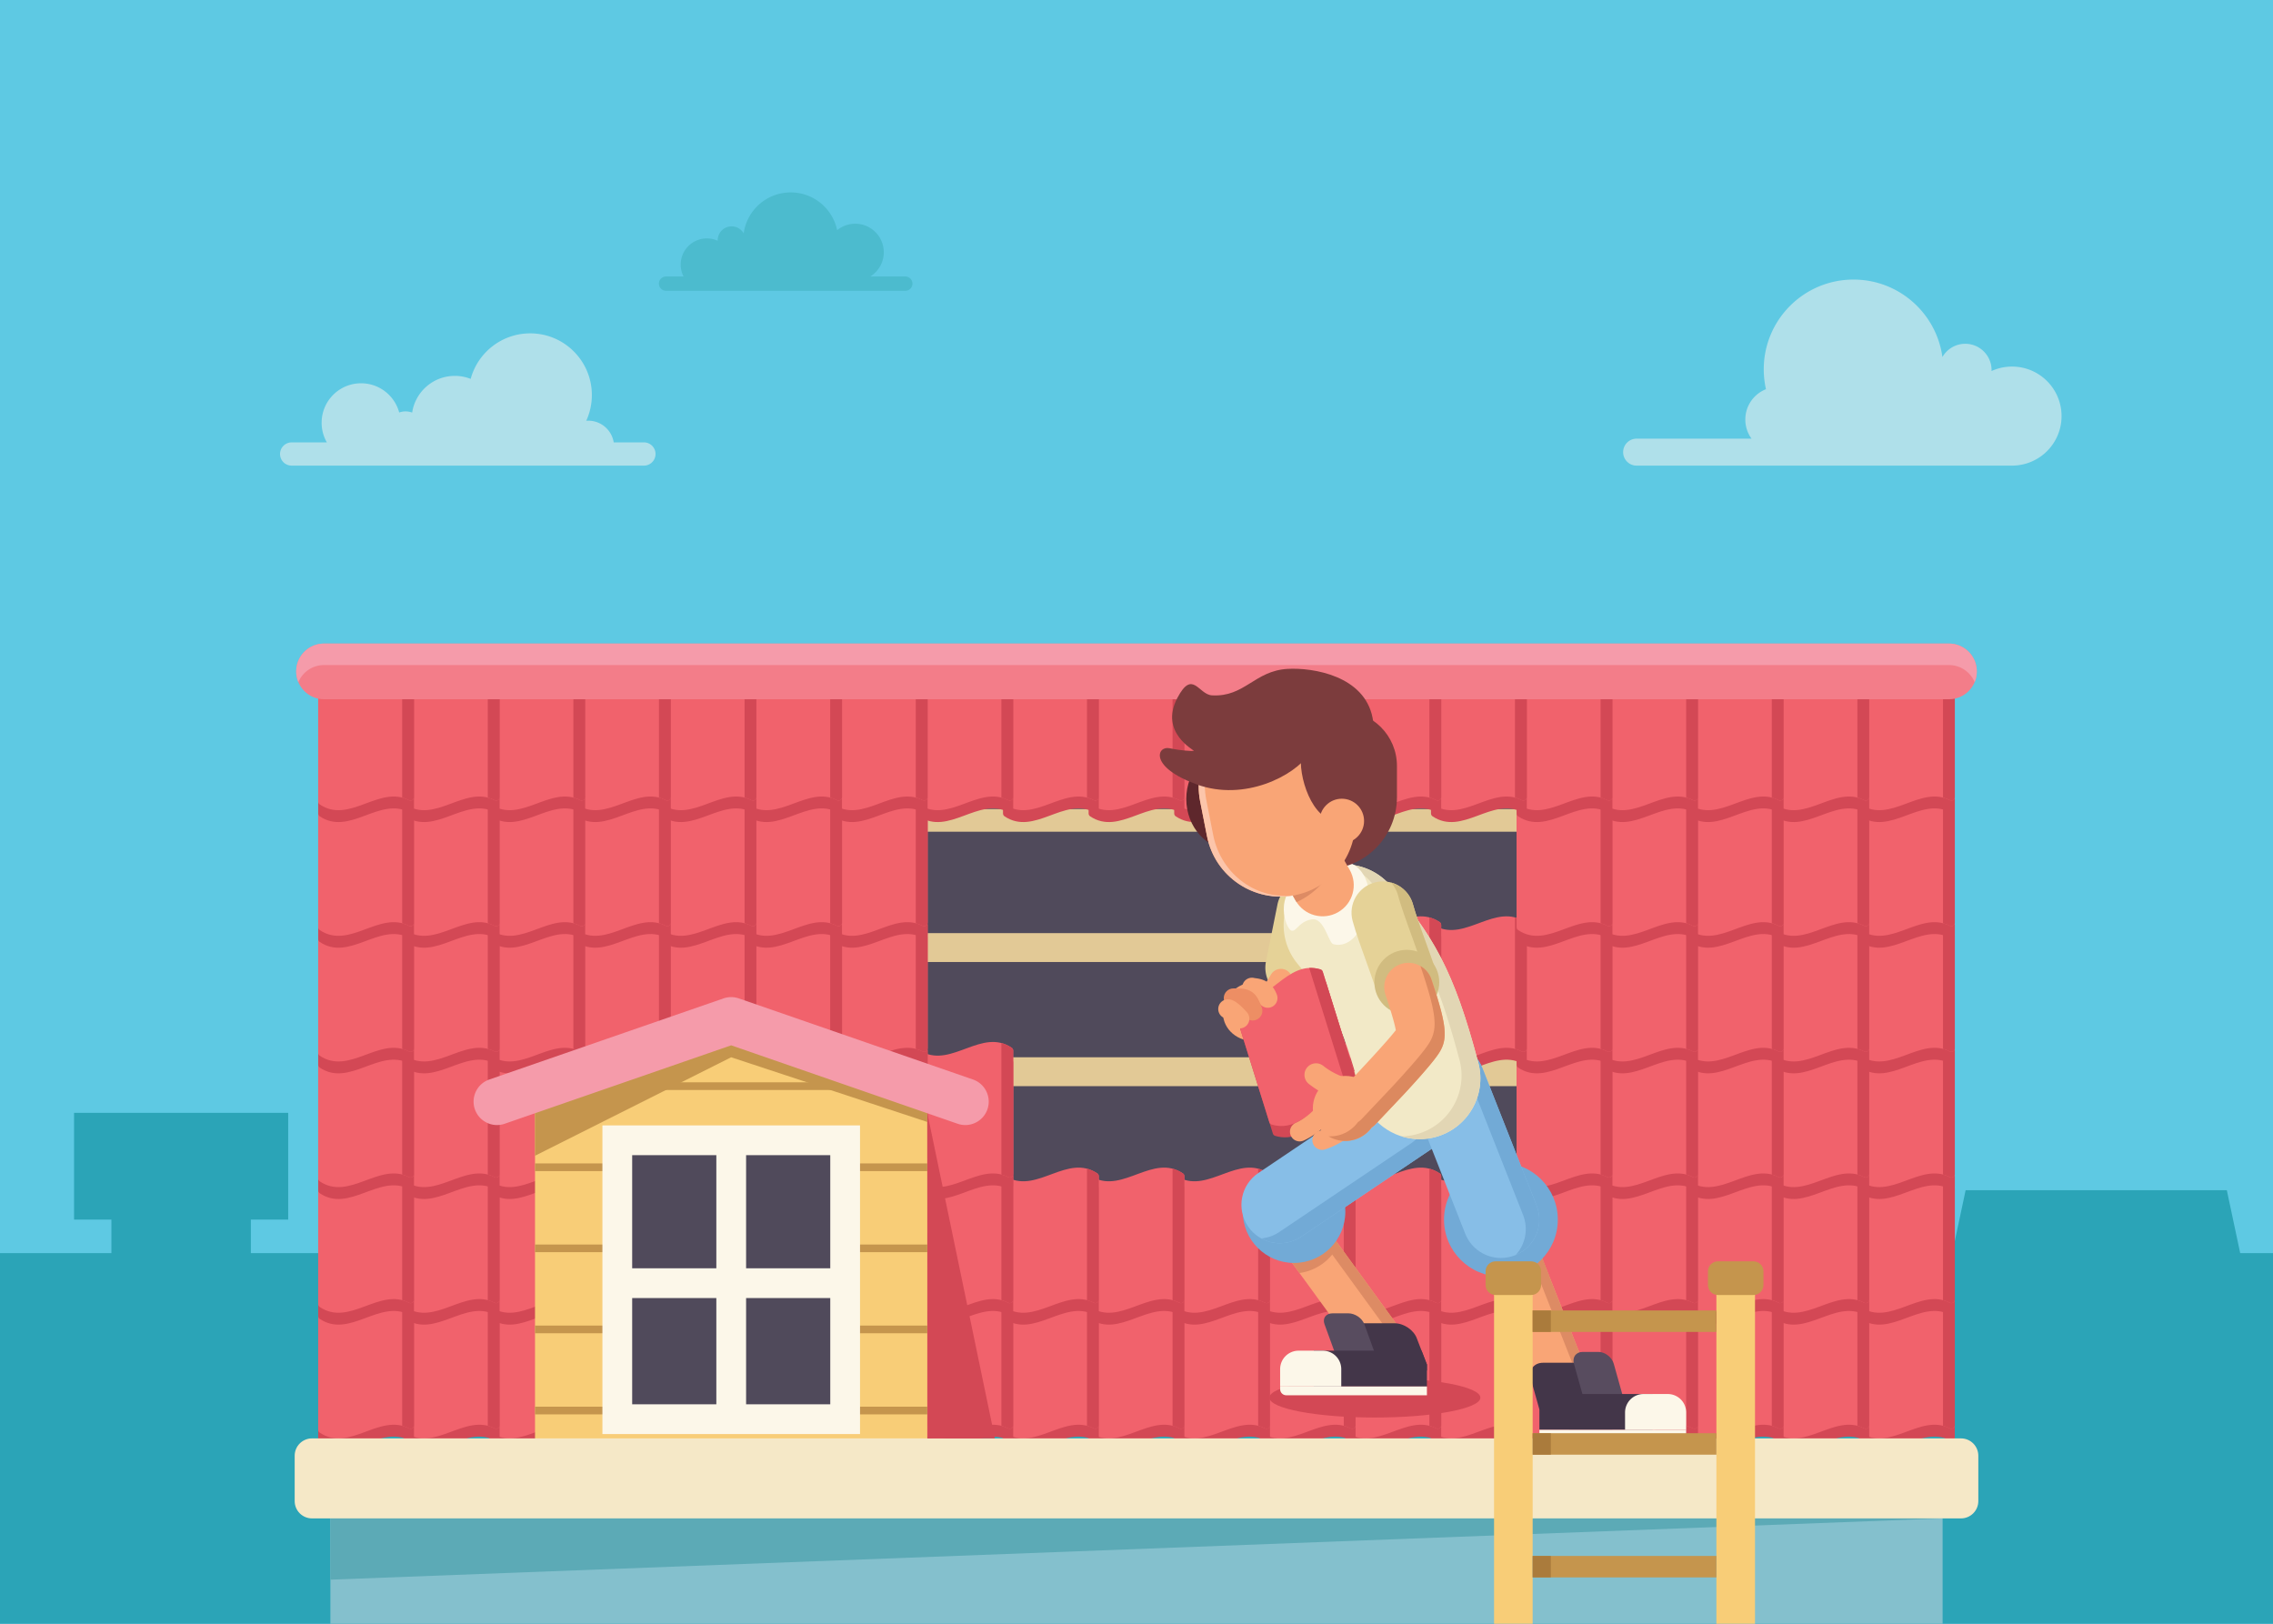 <svg xmlns="http://www.w3.org/2000/svg" xmlns:xlink="http://www.w3.org/1999/xlink" width="2800" height="2000" xmlns:v="https://vecta.io/nano"><style><![CDATA[.g{fill:#d34855}.h{fill:#f1626c}.i{fill:#f9a576}.j{fill:#c5954d}.k{fill:#fcf7e9}.l{fill:#72aad6}.m{fill:#433649}.n{fill:#dd8b64}.o{fill:#7c3c3d}.p{fill:#f8cd77}.q{fill:#aa7b3c}]]></style><path d="M0 0h2800v2000H0z" fill="#5ec9e3"/><g fill="#2ba4b7"><path d="M0 1543.477h2800V2000H0z"/><path d="M2763.728 1562.93l-20.614-96.918h-321.746l-20.614 96.918zM137.22 1476.692H309v506.023H137.22z"/><path d="M91.22 1370.72H355v131.485H91.22z"/></g><path d="M1022.653 952.023h976.815v673.863h-976.815z" fill="#504a5b"/><path d="M1112.257 996.48h768.54v27.962h-768.54zm0 152.87h755.973v35.577h-755.973zm0 152.92h768.54v35.577h-768.54z" fill="#e2c996"/><use xlink:href="#B" class="g"/><use xlink:href="#C" class="h"/><g class="g"><use xlink:href="#D"/><use xlink:href="#E"/></g><use xlink:href="#F" class="h"/><g class="g"><use xlink:href="#G"/><use xlink:href="#H"/></g><use xlink:href="#I" class="h"/><g class="g"><use xlink:href="#G" x="-105.446"/><use xlink:href="#E" x="-210.895"/></g><use xlink:href="#F" x="-210.895" class="h"/><g class="g"><use xlink:href="#G" x="-210.896"/><use xlink:href="#E" x="-316.342"/></g><use xlink:href="#F" x="-316.342" class="h"/><g class="g"><use xlink:href="#G" x="-316.343"/><use xlink:href="#E" x="-421.79"/></g><use xlink:href="#F" x="-421.79" class="h"/><g class="g"><use xlink:href="#G" x="-421.79"/><use xlink:href="#E" x="-527.248"/></g><use xlink:href="#F" x="-527.248" class="h"/><g class="g"><use xlink:href="#G" x="-527.238"/><use xlink:href="#E" x="-632.685"/></g><use xlink:href="#F" x="-632.685" class="h"/><g class="g"><use xlink:href="#G" x="-632.686"/><use xlink:href="#E" x="-738.133"/></g><use xlink:href="#F" x="-738.133" class="h"/><g class="g"><use xlink:href="#G" x="-738.133"/><use xlink:href="#E" x="-843.58"/></g><use xlink:href="#F" x="-843.58" class="h"/><g class="g"><use xlink:href="#G" x="-843.58"/><use xlink:href="#E" x="-949.028"/></g><use xlink:href="#F" x="-949.028" class="h"/><g class="g"><use xlink:href="#G" x="-949.028"/><use xlink:href="#E" x="-1054.475"/></g><use xlink:href="#F" x="-1054.475" class="h"/><g class="g"><use xlink:href="#G" x="-1054.476"/><use xlink:href="#E" x="-1159.923"/></g><use xlink:href="#F" x="-1159.923" class="h"/><g class="g"><use xlink:href="#G" x="-1159.923"/><use xlink:href="#E" x="-1265.37"/></g><use xlink:href="#F" x="-1265.37" class="h"/><g class="g"><use xlink:href="#G" x="-1265.371"/><use xlink:href="#E" x="-1370.818"/></g><use xlink:href="#F" x="-1370.818" class="h"/><g class="g"><use xlink:href="#G" x="-1370.818"/><use xlink:href="#E" x="-1476.266"/></g><use xlink:href="#F" x="-1476.266" class="h"/><g class="g"><use xlink:href="#G" x="-1476.266"/><use xlink:href="#E" x="-1581.713"/></g><use xlink:href="#F" x="-1581.713" class="h"/><g class="g"><use xlink:href="#G" x="-1581.713"/><use xlink:href="#E" x="-1687.161"/></g><use xlink:href="#F" x="-1687.161" class="h"/><g class="g"><use xlink:href="#G" x="-1687.161"/><use xlink:href="#E" x="-1792.608"/></g><use xlink:href="#F" x="-1792.608" class="h"/><g class="g"><use xlink:href="#G" x="-1792.609"/><path d="M2401.796 1619.246c-36.64-18.992-73.282 29.857-109.923 5.224-1.164-.782-1.852-2.106-1.852-3.51V1468.9c0-3.203 3.396-5.216 6.24-3.742 36.64 18.992 73.282-29.857 109.924-5.224 1.164.782 1.852 2.106 1.852 3.51v152.07c0 3.203-3.396 5.216-6.24 3.742z"/></g><use xlink:href="#J" class="h"/><g class="g"><path d="M2406.184 1445.29c-4.238-2.85-8.475-4.705-12.712-5.807V1601.4c2.775.72 5.55 1.765 8.324 3.203 2.844 1.474 6.24-.54 6.24-3.742V1448.8c0-1.403-.688-2.726-1.852-3.51z"/><use xlink:href="#K"/></g><use xlink:href="#L" class="h"/><g class="g"><use xlink:href="#M"/><path d="M2190.9 1619.246c-36.64-18.992-73.282 29.857-109.924 5.224-1.164-.782-1.852-2.106-1.852-3.51V1468.9c0-3.203 3.396-5.216 6.24-3.742 36.64 18.992 73.282-29.857 109.923-5.224 1.164.782 1.852 2.106 1.852 3.51v152.07c0 3.203-3.396 5.216-6.24 3.742z"/></g><use xlink:href="#N" class="h"/><g class="g"><use xlink:href="#M" x="-105.446"/><use xlink:href="#K" x="-210.895"/></g><use xlink:href="#L" x="-210.895" class="h"/><g class="g"><use xlink:href="#O"/><use xlink:href="#K" x="-316.342"/></g><use xlink:href="#L" x="-316.342" class="h"/><g class="g"><use xlink:href="#O" x="-105.447"/><use xlink:href="#K" x="-421.79"/></g><use xlink:href="#L" x="-421.79" class="h"/><g class="g"><use xlink:href="#O" x="-210.894"/><use xlink:href="#K" x="-527.248"/></g><use xlink:href="#L" x="-527.248" class="h"/><g class="g"><use xlink:href="#O" x="-316.342"/><use xlink:href="#K" x="-632.685"/></g><use xlink:href="#L" x="-632.685" class="h"/><g class="g"><use xlink:href="#O" x="-421.79"/><use xlink:href="#K" x="-738.133"/></g><use xlink:href="#L" x="-738.133" class="h"/><g class="g"><use xlink:href="#O" x="-527.237"/><use xlink:href="#K" x="-843.58"/></g><use xlink:href="#L" x="-843.58" class="h"/><g class="g"><use xlink:href="#O" x="-632.684"/><use xlink:href="#K" x="-949.028"/></g><use xlink:href="#L" x="-949.028" class="h"/><g class="g"><use xlink:href="#O" x="-738.132"/><use xlink:href="#K" x="-1054.475"/></g><use xlink:href="#L" x="-1054.475" class="h"/><g class="g"><use xlink:href="#O" x="-843.58"/><use xlink:href="#K" x="-1159.923"/></g><use xlink:href="#L" x="-1159.923" class="h"/><g class="g"><use xlink:href="#O" x="-949.027"/><use xlink:href="#K" x="-1265.37"/></g><use xlink:href="#L" x="-1265.37" class="h"/><g class="g"><use xlink:href="#O" x="-1054.475"/><use xlink:href="#K" x="-1370.818"/></g><use xlink:href="#L" x="-1370.818" class="h"/><g class="g"><use xlink:href="#O" x="-1159.922"/><use xlink:href="#K" x="-1476.266"/></g><use xlink:href="#L" x="-1476.266" class="h"/><g class="g"><use xlink:href="#O" x="-1265.37"/><use xlink:href="#K" x="-1581.713"/></g><use xlink:href="#L" x="-1581.713" class="h"/><g class="g"><use xlink:href="#O" x="-1370.817"/><use xlink:href="#K" x="-1687.161"/></g><use xlink:href="#L" x="-1687.161" class="h"/><g class="g"><use xlink:href="#O" x="-1476.265"/><use xlink:href="#K" x="-1792.608"/></g><use xlink:href="#L" x="-1792.608" class="h"/><g class="g"><use xlink:href="#O" x="-1581.713"/><use xlink:href="#B" y="-309.5"/></g><path d="M2401.796 1449.857c-36.64-18.992-73.282 29.857-109.923 5.224-1.164-.782-1.852-2.106-1.852-3.51V1299.5c0-3.203 3.396-5.216 6.24-3.742 36.64 18.992 73.282-29.857 109.924-5.224 1.164.782 1.852 2.106 1.852 3.51v152.07c0 3.203-3.396 5.216-6.24 3.742z" class="h"/><g class="g"><path d="M2406.184 1290.535c-4.238-2.85-8.475-4.705-12.712-5.807v161.925a39.74 39.74 0 0 1 8.324 3.203c2.844 1.474 6.24-.54 6.24-3.742v-152.07c0-1.403-.688-2.726-1.852-3.51z"/><use xlink:href="#E" y="-309.5"/></g><use xlink:href="#P" class="h"/><g class="g"><use xlink:href="#Q"/><use xlink:href="#H" y="-309.5"/></g><path d="M2190.9 1449.857c-36.64-18.992-73.282 29.857-109.924 5.224-1.164-.782-1.852-2.106-1.852-3.51V1299.5c0-3.203 3.396-5.216 6.24-3.742 36.64 18.992 73.282-29.857 109.923-5.224 1.164.782 1.852 2.106 1.852 3.51v152.07c0 3.203-3.396 5.216-6.24 3.742z" class="h"/><g class="g"><use xlink:href="#Q" x="-105.446"/><use xlink:href="#E" x="-210.895" y="-309.5"/></g><use xlink:href="#P" x="-210.895" class="h"/><g class="g"><use xlink:href="#R"/><use xlink:href="#E" x="-316.342" y="-309.5"/></g><use xlink:href="#P" x="-316.342" class="h"/><g class="g"><use xlink:href="#Q" x="-316.343"/><use xlink:href="#E" x="-1054.475" y="-309.5"/></g><use xlink:href="#P" x="-1054.475" class="h"/><g class="g"><use xlink:href="#Q" x="-1054.476"/><use xlink:href="#E" x="-1159.923" y="-309.5"/></g><use xlink:href="#P" x="-1159.923" class="h"/><g class="g"><use xlink:href="#R" x="-949.027"/><use xlink:href="#E" x="-1265.37" y="-309.5"/></g><use xlink:href="#P" x="-1265.37" class="h"/><g class="g"><use xlink:href="#Q" x="-1265.371"/><use xlink:href="#E" x="-1370.818" y="-309.5"/></g><use xlink:href="#P" x="-1370.818" class="h"/><g class="g"><use xlink:href="#Q" x="-1370.818"/><use xlink:href="#E" x="-1476.266" y="-309.5"/></g><use xlink:href="#P" x="-1476.266" class="h"/><g class="g"><use xlink:href="#Q" x="-1476.266"/><use xlink:href="#E" x="-1581.713" y="-309.5"/></g><use xlink:href="#P" x="-1581.713" class="h"/><g class="g"><use xlink:href="#Q" x="-1581.713"/><use xlink:href="#E" x="-1687.161" y="-309.5"/></g><use xlink:href="#P" x="-1687.161" class="h"/><g class="g"><use xlink:href="#Q" x="-1687.161"/><use xlink:href="#E" x="-1792.608" y="-309.5"/></g><use xlink:href="#P" x="-1792.608" class="h"/><g class="g"><use xlink:href="#Q" x="-1792.609"/><use xlink:href="#B" y="-464.266"/></g><use xlink:href="#C" y="-464.27" class="h"/><g class="g"><use xlink:href="#D" y="-464.267"/><use xlink:href="#E" y="-464.266"/></g><use xlink:href="#F" y="-464.27" class="h"/><g class="g"><use xlink:href="#G" y="-464.267"/><use xlink:href="#H" y="-464.266"/></g><use xlink:href="#I" y="-464.27" class="h"/><g class="g"><use xlink:href="#G" x="-105.446" y="-464.267"/><use xlink:href="#E" x="-210.895" y="-464.266"/></g><use xlink:href="#F" x="-210.895" y="-464.27" class="h"/><g class="g"><use xlink:href="#G" x="-210.896" y="-464.267"/><use xlink:href="#E" x="-316.342" y="-464.266"/></g><use xlink:href="#F" x="-316.342" y="-464.27" class="h"/><g class="g"><use xlink:href="#G" x="-316.343" y="-464.267"/><use xlink:href="#E" x="-421.79" y="-464.266"/></g><use xlink:href="#F" x="-421.79" y="-464.27" class="h"/><g class="g"><use xlink:href="#G" x="-421.79" y="-464.267"/><use xlink:href="#E" x="-527.248" y="-464.266"/></g><use xlink:href="#F" x="-527.248" y="-464.27" class="h"/><g class="g"><use xlink:href="#G" x="-527.238" y="-464.267"/><use xlink:href="#E" x="-1159.923" y="-464.266"/></g><use xlink:href="#F" x="-1159.923" y="-464.27" class="h"/><g class="g"><use xlink:href="#G" x="-1159.923" y="-464.267"/><use xlink:href="#E" x="-1265.37" y="-464.266"/></g><use xlink:href="#F" x="-1265.37" y="-464.27" class="h"/><g class="g"><use xlink:href="#G" x="-1265.371" y="-464.267"/><use xlink:href="#E" x="-1370.818" y="-464.266"/></g><use xlink:href="#F" x="-1370.818" y="-464.27" class="h"/><g class="g"><use xlink:href="#G" x="-1370.818" y="-464.267"/><use xlink:href="#E" x="-1476.266" y="-464.266"/></g><use xlink:href="#F" x="-1476.266" y="-464.27" class="h"/><g class="g"><use xlink:href="#G" x="-1476.266" y="-464.267"/><use xlink:href="#E" x="-1581.713" y="-464.266"/></g><use xlink:href="#F" x="-1581.713" y="-464.27" class="h"/><g class="g"><use xlink:href="#G" x="-1581.713" y="-464.267"/><use xlink:href="#E" x="-1687.161" y="-464.266"/></g><use xlink:href="#F" x="-1687.161" y="-464.27" class="h"/><g class="g"><use xlink:href="#G" x="-1687.161" y="-464.267"/><use xlink:href="#E" x="-1792.608" y="-464.266"/></g><use xlink:href="#F" x="-1792.608" y="-464.27" class="h"/><g class="g"><use xlink:href="#G" x="-1792.609" y="-464.267"/><use xlink:href="#B" y="-619.022"/></g><path d="M2401.796 1140.346c-36.64-18.992-73.282 29.857-109.923 5.224-1.164-.782-1.852-2.106-1.852-3.51V990c0-3.203 3.396-5.216 6.24-3.742 36.64 18.992 73.282-29.857 109.924-5.224 1.164.783 1.852 2.106 1.852 3.51v152.07c0 3.203-3.396 5.216-6.24 3.742z" class="h"/><g class="g"><path d="M2406.184 981.024c-4.238-2.85-8.475-4.705-12.712-5.806v161.925c2.775.72 5.55 1.765 8.324 3.203 2.844 1.474 6.24-.54 6.24-3.742v-152.07c0-1.403-.688-2.726-1.852-3.51z"/><use xlink:href="#E" y="-619.022"/></g><use xlink:href="#S" class="h"/><g class="g"><use xlink:href="#T"/><use xlink:href="#H" y="-619.022"/></g><path d="M2190.9 1140.346c-36.64-18.992-73.282 29.857-109.924 5.224-1.164-.782-1.852-2.106-1.852-3.51V990c0-3.203 3.396-5.216 6.24-3.742 36.64 18.992 73.282-29.857 109.923-5.224 1.164.783 1.852 2.106 1.852 3.51v152.07c0 3.203-3.396 5.216-6.24 3.742z" class="h"/><g class="g"><use xlink:href="#T" x="-105.446"/><use xlink:href="#E" x="-210.895" y="-619.022"/></g><use xlink:href="#S" x="-210.895" class="h"/><g class="g"><use xlink:href="#U"/><use xlink:href="#E" x="-316.342" y="-619.022"/></g><use xlink:href="#S" x="-316.342" class="h"/><g class="g"><use xlink:href="#U" x="-105.447"/><use xlink:href="#E" x="-1159.923" y="-619.022"/></g><use xlink:href="#S" x="-1159.923" class="h"/><g class="g"><use xlink:href="#U" x="-949.027"/><use xlink:href="#E" x="-1265.37" y="-619.022"/></g><use xlink:href="#S" x="-1265.37" class="h"/><g class="g"><use xlink:href="#U" x="-1054.475"/><use xlink:href="#E" x="-1370.818" y="-619.022"/></g><use xlink:href="#S" x="-1370.818" class="h"/><g class="g"><use xlink:href="#U" x="-1159.922"/><use xlink:href="#E" x="-1476.266" y="-619.022"/></g><use xlink:href="#S" x="-1476.266" class="h"/><g class="g"><use xlink:href="#U" x="-1265.37"/><use xlink:href="#E" x="-1581.713" y="-619.022"/></g><use xlink:href="#S" x="-1581.713" class="h"/><g class="g"><use xlink:href="#U" x="-1370.817"/><use xlink:href="#E" x="-1687.161" y="-619.022"/></g><use xlink:href="#S" x="-1687.161" class="h"/><g class="g"><use xlink:href="#U" x="-1476.265"/><use xlink:href="#E" x="-1792.608" y="-619.022"/></g><use xlink:href="#S" x="-1792.608" class="h"/><g class="g"><use xlink:href="#U" x="-1581.713"/><use xlink:href="#C" y="-759.148"/></g><use xlink:href="#J" y="-619.013" class="h"/><g class="g"><path d="M2406.184 826.268c-4.238-2.85-8.475-4.705-12.712-5.806v161.925a39.75 39.75 0 0 1 8.324 3.203c2.844 1.474 6.24-.54 6.24-3.742v-152.07c0-1.403-.688-2.726-1.852-3.51z"/><use xlink:href="#F" y="-759.148"/></g><use xlink:href="#L" y="-619.013" class="h"/><g class="g"><use xlink:href="#U" x="210.896" y="-154.756"/><use xlink:href="#I" y="-759.148"/></g><use xlink:href="#N" y="-619.013" class="h"/><g class="g"><use xlink:href="#U" x="105.45" y="-154.756"/><use xlink:href="#F" x="-210.895" y="-759.148"/></g><use xlink:href="#L" x="-210.895" y="-619.013" class="h"/><g class="g"><use xlink:href="#T" x="-210.896" y="-154.756"/><use xlink:href="#F" x="-316.342" y="-759.148"/></g><use xlink:href="#L" x="-316.342" y="-619.013" class="h"/><g class="g"><use xlink:href="#U" x="-105.447" y="-154.756"/><use xlink:href="#F" x="-421.79" y="-759.148"/></g><use xlink:href="#L" x="-421.79" y="-619.013" class="h"/><g class="g"><use xlink:href="#U" x="-210.894" y="-154.756"/><use xlink:href="#F" x="-527.248" y="-759.148"/></g><use xlink:href="#L" x="-527.248" y="-619.013" class="h"/><g class="g"><use xlink:href="#T" x="-527.238" y="-154.756"/><use xlink:href="#F" x="-632.685" y="-759.148"/></g><use xlink:href="#L" x="-632.685" y="-619.013" class="h"/><g class="g"><use xlink:href="#U" x="-421.79" y="-154.756"/><use xlink:href="#F" x="-738.133" y="-759.148"/></g><use xlink:href="#L" x="-738.133" y="-619.013" class="h"/><g class="g"><use xlink:href="#T" x="-738.133" y="-154.756"/><use xlink:href="#F" x="-843.58" y="-759.148"/></g><use xlink:href="#L" x="-843.58" y="-619.013" class="h"/><g class="g"><use xlink:href="#U" x="-632.684" y="-154.756"/><use xlink:href="#F" x="-949.028" y="-759.148"/></g><use xlink:href="#L" x="-949.028" y="-619.013" class="h"/><g class="g"><use xlink:href="#T" x="-949.028" y="-154.756"/><use xlink:href="#F" x="-1054.475" y="-759.148"/></g><use xlink:href="#L" x="-1054.475" y="-619.013" class="h"/><g class="g"><use xlink:href="#U" x="-843.58" y="-154.756"/><use xlink:href="#F" x="-1159.923" y="-759.148"/></g><use xlink:href="#L" x="-1159.923" y="-619.013" class="h"/><g class="g"><use xlink:href="#T" x="-1159.923" y="-154.756"/><use xlink:href="#F" x="-1265.37" y="-759.148"/></g><use xlink:href="#L" x="-1265.37" y="-619.013" class="h"/><g class="g"><use xlink:href="#U" x="-1054.475" y="-154.756"/><use xlink:href="#F" x="-1370.818" y="-759.148"/></g><use xlink:href="#L" x="-1370.818" y="-619.013" class="h"/><g class="g"><use xlink:href="#U" x="-1159.922" y="-154.756"/><use xlink:href="#F" x="-1476.266" y="-759.148"/></g><use xlink:href="#L" x="-1476.266" y="-619.013" class="h"/><g class="g"><use xlink:href="#U" x="-1265.37" y="-154.756"/><use xlink:href="#F" x="-1581.713" y="-759.148"/></g><use xlink:href="#L" x="-1581.713" y="-619.013" class="h"/><g class="g"><use xlink:href="#U" x="-1370.817" y="-154.756"/><use xlink:href="#F" x="-1687.161" y="-759.148"/></g><use xlink:href="#L" x="-1687.161" y="-619.013" class="h"/><g class="g"><use xlink:href="#U" x="-1476.265" y="-154.756"/><use xlink:href="#F" x="-1792.608" y="-759.148"/></g><use xlink:href="#L" x="-1792.608" y="-619.013" class="h"/><use xlink:href="#U" x="-1581.713" y="-154.756" class="g"/><path d="M364.877 827.01h0c0 18.934 15.35 34.284 34.284 34.284h2001.68c18.935 0 34.284-15.35 34.284-34.284h0c0-18.934-15.35-34.284-34.284-34.284H399.16c-18.934 0-34.284 15.35-34.284 34.284z" fill="#f37d89"/><path d="M2400.84 792.727H399.16c-18.934 0-34.284 15.35-34.284 34.284h0c0 4.685.942 9.15 2.644 13.217 5.174-12.372 17.39-21.066 31.64-21.066h2001.68c14.25 0 26.465 8.694 31.64 21.066a34.17 34.17 0 0 0 2.644-13.217h0c0-18.934-15.35-34.284-34.284-34.284z" fill="#f59baa"/><path d="M2539.525 512.52c0-33.688-27.3-60.997-60.997-60.997a60.77 60.77 0 0 0-25.242 5.47l.028-1.13c0-17.902-14.512-32.414-32.414-32.414-12.036 0-22.53 6.565-28.123 16.304-7.388-53.892-53.605-95.4-109.527-95.4-61.064 0-110.566 49.502-110.566 110.566a110.95 110.95 0 0 0 2.723 24.47c-14.886 5.877-25.424 20.382-25.424 37.357 0 8.797 2.836 16.927 7.633 23.543h-141.53a16.62 16.62 0 0 0-16.618 16.618h0a16.62 16.62 0 0 0 16.618 16.618h463.087a17.59 17.59 0 0 0 1.176-.046c32.843-.966 59.175-27.874 59.175-60.95zM793.238 544.9h-37.23c-2.412-15.16-15.548-26.747-31.392-26.747a32.19 32.19 0 0 0-2.438.1c4.434-9.645 6.9-20.377 6.9-31.688 0-41.95-34.007-75.956-75.956-75.956-35.07 0-64.583 23.77-73.322 56.075a53.03 53.03 0 0 0-19.5-3.703c-26.65 0-48.718 19.612-52.566 45.2-2.546-.94-5.3-1.455-8.172-1.455-2.743 0-5.374.473-7.823 1.334-5.568-20.7-24.467-35.96-46.936-35.96-26.846 0-48.608 21.763-48.608 48.608a48.39 48.39 0 0 0 6.46 24.203h-43.372c-3.95 0-7.525 1.6-10.115 4.184-2.6 2.6-4.2 6.165-4.2 10.115a14.31 14.31 0 0 0 14.305 14.305h433.934c3.95 0 7.525-1.6 10.115-4.2s4.2-6.165 4.2-10.115c0-7.9-6.405-14.3-14.305-14.3z" fill="#afe0ea"/><path d="M1115.23 340.58h-43.145c9.96-6.206 16.594-17.252 16.594-29.852 0-19.415-15.74-35.154-35.154-35.154-8.462 0-16.225 2.992-22.292 7.973C1025.736 256.973 1002.2 237 974 237c-29.562 0-53.994 21.948-57.9 50.438-2.956-5.148-8.504-8.62-14.867-8.62a17.14 17.14 0 0 0-17.135 17.135c0 .2.008.398.015.597a32.11 32.11 0 0 0-13.344-2.892c-17.808 0-32.245 14.437-32.245 32.245a32.08 32.08 0 0 0 3.536 14.676h-21.61c-4.852 0-8.785 3.933-8.785 8.785s3.933 8.785 8.785 8.785h294.78c4.852 0 8.785-3.933 8.785-8.785s-3.933-8.785-8.785-8.785z" fill="#4cbbce"/><path d="M406.982 1870.245h1986.036V2001H406.982z" fill="#84c0cd"/><path d="M406.982 1945.718v-75.473h1986.036z" fill="#5caab6"/><ellipse cx="1693.655" cy="1721.524" rx="129.952" ry="24.476" class="g"/><path d="M1700.616 1684.294c-9.216 0-18.304-4.257-24.142-12.277L1552.4 1501.568a29.83 29.83 0 0 1 7.463-42.305l162.77-109.532c13.67-9.197 32.206-5.574 41.403 8.095s5.573 32.205-8.095 41.403l-137.1 92.252 105.857 145.424c9.696 13.32 6.76 31.978-6.562 41.673-5.3 3.857-11.443 5.716-17.53 5.716z" class="i"/><g class="n"><path d="M1764.036 1357.826c-8.75-13.003-25.947-16.906-39.37-9.34 9.764-.16 19.4 4.462 25.268 13.167 9.197 13.668 5.573 32.205-8.095 41.403l-137.1 92.252 105.857 145.424c9.696 13.32 6.76 31.978-6.562 41.673-.955.696-1.946 1.303-2.95 1.87 5.93-.095 11.892-1.94 17.052-5.698 13.32-9.695 16.258-28.354 6.562-41.673l-105.857-145.424 137.1-92.252c13.668-9.198 17.292-27.735 8.095-41.403z"/><path d="M1592.085 1442.247c-2.588 0-5.134.174-7.64.476l-24.58 16.54a29.83 29.83 0 0 0-7.463 42.305l48.354 66.427c21.302-2.925 39.22-16.454 48.24-35.105l-30.143-41.41 27.46-18.478c-11.038-18.42-31.188-30.756-54.226-30.756z"/></g><circle cx="1594.085" cy="1492.425" r="63.178" class="l"/><path d="M1576.562 1531.288c-15.205 0-30.133-7.32-39.26-20.885-14.575-21.66-8.832-51.033 12.827-65.608l162.77-109.53c21.658-14.575 51.032-8.833 65.607 12.826s8.833 51.032-12.826 65.608l-162.77 109.532c-8.096 5.447-17.27 8.058-26.348 8.058z" fill="#87bee7"/><path d="M1778.504 1348.1c-9.97-14.816-26.864-22.178-43.477-20.7 6.378 3.51 12.044 8.54 16.39 14.997 14.576 21.66 8.833 51.032-12.826 65.608l-162.77 109.532c-6.84 4.603-14.452 7.172-22.123 7.86 7.02 3.863 14.9 5.9 22.863 5.9 9.076 0 18.252-2.6 26.348-8.058l162.77-109.532c21.66-14.576 27.402-43.95 12.826-65.608z" class="l"/><path d="M1949.1 1756.22c-3.6 1.42-7.3 2.1-10.93 2.1-11.9 0-23.13-7.16-27.76-18.9l-156.04-395.57c-6.04-15.33 1.48-32.65 16.8-38.7 15.33-6.04 32.66 1.48 38.7 16.8l156.04 395.57c6.04 15.33-1.48 32.65-16.8 38.7z" class="i"/><g class="n"><path d="M1965.9 1717.52l-156.04-395.57c-6.04-15.32-23.37-22.84-38.7-16.8-3.493 1.38-6.576 3.35-9.2 5.745 14.797-4.638 30.883 2.87 36.656 17.512l156.04 395.57c4.663 11.835 1.238 24.852-7.618 32.958a30 30 0 0 0 2.042-.715c15.33-6.05 22.85-23.37 16.8-38.7z"/><path d="M1908.57 1572.15c-10.22 5.82-22.06 9.15-34.66 9.15-10.03 0-19.57-2.1-28.2-5.9l-36.23-91.83c8.65-20.12 26.44-35.38 48.15-40.54l50.94 129.13z"/></g><circle cx="1848.906" cy="1502.206" r="70.091" class="l"/><path d="M1848.918 1549.488c-18.844 0-36.65-11.345-43.985-29.937l-66.784-169.307c-9.58-24.286 2.342-51.74 26.627-61.318s51.738 2.342 61.318 26.627l66.784 169.307c9.58 24.286-2.342 51.74-26.627 61.318-5.693 2.246-11.562 3.3-17.333 3.3z" fill="#87bee7"/><path d="M1892.878 1484.86l-66.784-169.307c-9.58-24.285-37.034-36.208-61.318-26.627-6.928 2.733-12.844 6.923-17.548 12.077l.9-.382c24.284-9.58 51.738 2.342 61.318 26.627l66.784 169.307c6.847 17.358 2.705 36.33-9.08 49.242 23.672-9.9 35.186-36.955 25.726-60.936z" class="l"/><path d="M1580.222 1306.412c-1.955 0-3.94-.193-5.93-.596-16.15-3.258-26.6-19-23.342-35.14l31.23-154.81c3.257-16.148 18.983-26.606 35.14-23.342 16.15 3.258 26.6 19 23.342 35.14l-31.23 154.81c-2.855 14.158-15.302 23.938-29.2 23.938z" class="i"/><path d="M1597.316 1230.445a38.69 38.69 0 0 1-7.664-.769c-20.87-4.2-34.376-24.542-30.166-45.412l14.146-70.12c4.2-20.87 24.537-34.38 45.412-30.166s34.376 24.542 30.166 45.412l-14.146 70.12c-3.69 18.298-19.775 30.935-37.748 30.935z" fill="#e5d297"/><g class="i"><path d="M1560.765 1250c-2.52 0-5.073-.67-7.384-2.076a14.23 14.23 0 0 1-4.755-19.55l17.134-28.147a14.23 14.23 0 0 1 19.55-4.755 14.23 14.23 0 0 1 4.755 19.55l-17.134 28.147c-2.68 4.4-7.365 6.83-12.166 6.83z"/><ellipse transform="matrix(.972 -.234 .234 .972 -248.461 395.613)" cx="1546.229" cy="1246.925" rx="40.052" ry="36.381"/></g><path d="M1748.734 1403.105c-33.117 0-63.4-22.153-72.266-55.68-24.796-93.654-39.316-114.187-77.653-159.772-26.59-31.62-22.515-78.808 9.104-105.4s78.808-22.514 105.4 9.104c21.95 26.1 43.185 52.498 61.7 88.393 17.003 32.946 30.78 71.64 46.068 129.384 10.574 39.938-13.23 80.886-53.17 91.46-6.413 1.698-12.858 2.5-19.194 2.5z" fill="#f2e9c7"/><path d="M1821.098 1309.136c-15.288-57.744-29.065-96.437-46.068-129.384-18.525-35.895-39.76-62.294-61.7-88.393-14.96-17.79-36.442-26.86-58-26.655 13.133 4.118 25.3 11.884 34.806 23.198 21.95 26.1 43.185 52.498 61.7 88.393 17.003 32.946 30.78 71.64 46.068 129.384 10.574 39.938-13.23 80.886-53.17 91.46a74.94 74.94 0 0 1-18.396 2.497c7.158 2.26 14.698 3.47 22.397 3.47 6.336 0 12.78-.812 19.194-2.5 39.938-10.574 63.743-51.522 53.17-91.46z" fill="#e2d6b4"/><path d="M1658.38 1061.797c23.09 3.557 38.718 39.176 19.93 77.62-14.678 30.032-33.73 23.995-35.643 23.61-6.414-1.294-11.02-33.595-27.258-30.543s-18.278 15.667-24.693 13.726-23.73-44.955 16.034-65.007 51.63-19.405 51.63-19.405z" class="k"/><ellipse cx="1518.322" cy="984.082" rx="56.995" ry="62.874" fill="#5e272c"/><path d="M1632.107 1070.667h-94.946V875.753h115.974c37.4 0 67.7 30.31 67.7 67.7v38.483c0 49.004-39.726 88.73-88.73 88.73z" class="o"/><path d="M1569.345 1062.248l26.662 46.984c10.44 18.397 33.817 24.848 52.214 14.408h0c18.397-10.44 24.848-33.817 14.408-52.214l-26.662-46.984-66.623 37.806z" class="i"/><path d="M1649.185 1047.733l-13.217-23.29-66.623 37.806 26.662 46.984 1.17 1.917c26.516-11.92 45.604-35.67 52.01-63.416z" class="n"/><path d="M1478.357 986.87l8.46 43.03c9.83 49.987 58.32 82.542 108.306 72.714h0c49.987-9.83 82.542-58.32 72.713-108.306l-8.46-43.03c-9.83-49.987-58.32-82.542-108.306-72.713h0c-49.987 9.83-82.542 58.32-72.713 108.306z" class="i"/><path d="M1494.45 1028.398l-8.46-43.03c-9.7-49.336 20.222-96.882 67.035-107.164l-1.955.36c-49.987 9.83-82.542 58.32-72.713 108.306l8.46 43.03c9.83 49.987 58.32 82.542 108.306 72.713h0l1.945-.408c-47.22 8.207-92.917-24.47-102.618-73.806z" fill="#fcc5aa"/><path d="M1603.285 928.55c-5.048 25.24 12.85 84.444 45.893 82.608s75.902-52.318 41.622-82.608-87.516 0-87.516 0z" class="o"/><circle cx="1652.933" cy="1011.201" r="27.398" class="i"/><path d="M1612.316 929c-17.44 26.16-78.937 58.743-138.14 37.174s-48.828-47.702-33.67-44.575 28.164 3.73 30 3.27-42.87-22-20.193-65.17c18.816-35.82 25.96-4.163 42.68-3.213 40.386 2.295 52.318-30.3 93.12-32.588 31.905-1.797 94.583 8.723 104.68 60.124s-46.352 61.12-46.352 61.12L1612.316 929z" class="o"/><path d="M1733.004 1248.44c-16.047 0-31.026-10.095-36.488-26.13l-11.005-30.94c-7.548-20.85-15.354-42.4-19.315-57.153-5.527-20.562 6.66-41.71 27.222-47.235s41.7 6.66 47.236 27.222c3.113 11.586 10.353 31.583 17.354 50.922l11.49 32.325c6.865 20.153-3.907 42.057-24.06 48.922-4.118 1.403-8.313 2.07-12.434 2.07z" fill="#e5d297"/><g fill="#d1bc80"><path d="M1769.498 1197.45l-11.49-32.325c-7-19.34-14.24-39.336-17.354-50.922-3.672-13.662-14.245-23.62-26.957-27.148a41.56 41.56 0 0 1 8.628 16.352c3.37 12.54 11.206 34.185 18.783 55.117l12.438 34.988c7.43 21.814-4.23 45.522-26.043 52.952a42.21 42.21 0 0 1-3.251.962 38.38 38.38 0 0 0 8.752 1.014c4.12 0 8.315-.666 12.434-2.07 20.153-6.865 30.926-28.77 24.06-48.922z"/><circle cx="1733.007" cy="1209.88" r="39.935"/></g><path d="M1674.198 1361.375c-40.634-7.22-61.068 50.323-103.382 37.718-1.344-.4-2.395-1.46-2.812-2.798l-45.28-145.173c-.954-3.058 1.688-5.99 4.842-5.43 40.634 7.22 61.068-50.323 103.382-37.718 1.344.4 2.395 1.46 2.812 2.798l45.28 145.173c.954 3.058-1.69 5.99-4.842 5.43z" class="g"/><path d="M1669.84 1347.407c-40.634-7.22-61.068 50.323-103.382 37.718-1.344-.4-2.395-1.46-2.812-2.798l-45.28-145.173c-.954-3.058 1.69-5.99 4.842-5.43 40.634 7.22 61.068-50.323 103.382-37.718 1.344.4 2.395 1.46 2.813 2.798l45.28 145.173c.954 3.058-1.69 5.99-4.842 5.43z" class="h"/><path d="M1626.6 1194.005c-4.893-1.458-9.49-1.968-13.864-1.758l48.215 154.58c2.864-.137 5.823.033 8.9.58 3.154.56 5.796-2.373 4.842-5.43l-45.28-145.173c-.418-1.34-1.468-2.398-2.812-2.798z" class="g"/><g class="i"><path d="M1672.948 1393.908a29.73 29.73 0 0 1-20.756-8.407c-11.83-11.465-12.13-30.35-.664-42.182 26.452-27.3 57.38-60.836 67.912-74.395-1.053-5.976-4.187-18.287-12.707-43.625-5.25-15.616 3.152-32.53 18.77-37.782s32.53 3.152 37.782 18.77c17.38 51.696 20 70.133 12.18 85.77-2.27 4.536-6.49 12.977-45.452 55.103l-35.64 37.678c-5.85 6.036-13.634 9.07-21.425 9.07z"/><path d="M1628.59 1416.303c-5.125 0-9.862-3.33-11.42-8.49-1.903-6.31 1.668-12.967 7.978-14.87 12.364-3.73 26.69-13.717 31.813-20.347 4.03-5.214 11.522-6.175 16.738-2.145s6.174 11.523 2.145 16.738c-8.695 11.25-27.937 23.813-43.804 28.6a11.93 11.93 0 0 1-3.451.512z"/><circle cx="1657.263" cy="1365.274" r="40.052"/></g><path d="M1763.284 1206.286c-2.428-7.22-7.353-12.894-13.487-16.394l.213.584c18.263 54.32 21.015 73.692 12.8 90.124-2.384 4.766-6.818 13.635-47.76 57.9l-37.448 39.6a31.47 31.47 0 0 1-4.927 4.142c-7.65 10.532-20.054 17.386-34.066 17.386a42.56 42.56 0 0 1-2.049-.052 39.86 39.86 0 0 0 20.703 5.761c13.335 0 25.14-6.523 32.42-16.546 1.663-1.13 3.236-2.442 4.69-3.942l35.64-37.678c38.963-42.126 43.184-50.566 45.452-55.103 7.82-15.64 5.2-34.075-12.18-85.77z" fill="#dc895f"/><path d="M1661.162 1356.277c-13.058 0-33.202-8.767-49.1-21.386a14.23 14.23 0 0 1 17.689-22.287c12.8 10.16 26.972 15.22 31.373 15.22.05.002.098 0 .146 0a14.23 14.23 0 0 1 14.225 14.123 14.23 14.23 0 0 1-14.123 14.33l-.2.001zm-60.156 49.623c-4.576 0-8.94-2.647-10.915-7.1-2.67-6.025.048-13.074 6.072-15.744 11.808-5.234 24.785-16.92 29.048-24.132a11.93 11.93 0 0 1 16.343-4.202c5.675 3.355 7.555 10.67 4.202 16.343-7.233 12.24-24.77 27.092-39.92 33.808a11.89 11.89 0 0 1-4.83 1.027zm-39.274-164.6c-4.865 0-9.435-2.998-11.205-7.832-1.54-4.202-2.477-4.33-6.978-4.948-1.294-.178-2.632-.36-4.058-.697-6.415-1.5-10.4-7.935-8.88-14.35s7.938-10.393 14.35-8.88c.324.076 1.16.2 1.833.283 5.885.808 19.665 2.698 26.142 20.384 2.267 6.188-.912 13.042-7.1 15.308a11.9 11.9 0 0 1-4.103.73z" class="i"/><path d="M1543.148 1256.97c-4.712 0-9.175-2.8-11.06-7.443-1.047-2.577-2.56-6.3-3.482-7.895-2.047-.324-6.756-.324-9.166-.324-6.6 0-11.933-5.343-11.933-11.933s5.343-11.933 11.933-11.933c8.753 0 16.313 0 22.642 4.27 6.15 4.147 8.652 10.307 12.116 18.83 2.48 6.105-.457 13.065-6.562 15.547-1.472.598-2.992.88-4.488.88zm-13.877-15.19h0z" fill="#ed8e64"/><path d="M1527.087 1266.7c-3.3 0-6.584-1.36-8.942-4.026-2.915-3.288-6.73-6.958-8.59-8.306a11.94 11.94 0 0 1-8.86-11.533c0-6.6 5.343-11.933 11.933-11.933 3.01 0 9.276 0 23.394 15.96 4.366 4.937 3.904 12.478-1.03 16.844a11.89 11.89 0 0 1-7.901 2.995zm-14.476-11.933z" class="i"/><path d="M1940.123 1678.535h-39.335c-11.38 0-18.054 9.105-14.905 20.336l10.427 37.182h59.943l-16.13-57.52z" class="m"/><path d="M2002.65 1732.352h-49.044l-14.745-52.583c-2.257-8.05 2.526-14.576 10.683-14.576h19.503c8.158 0 16.6 6.526 18.858 14.576l14.745 52.583z" fill="#584c5f"/><path d="M1896.31 1717.04h139.454v44.135H1896.31z" class="m"/><g class="k"><path d="M2077.09 1761.175h-75.224c-.02 0-.038-.017-.038-.038v-21.39a22.71 22.71 0 0 1 22.705-22.705h29.89a22.71 22.71 0 0 1 22.706 22.705v21.39c0 .02-.017.038-.038.038z"/><path d="M1896.31 1771.944h173.302a7.48 7.48 0 0 0 7.478-7.478v-3.292h-180.78v10.77z"/></g><path d="M1757.76 1680.742v7.38l-59.946-5.443-6.91-19.018-12.28-33.76h39.33c11.38 0 23.653 8.353 27.398 18.66l12.4 32.18z" class="m"/><path d="M1649.145 1679.282h49.044l-17.547-48.25c-2.686-7.387-11.477-13.375-19.635-13.375h-19.503c-8.158 0-12.593 5.988-9.907 13.375l17.547 48.25z" fill="#584c5f"/><path d="M1757.76 1680.742v27.06H1618.3v-44.14h132.87z" class="m"/><g class="k"><path d="M1576.976 1707.8h75.224c.02 0 .038-.017.038-.038v-21.39a22.71 22.71 0 0 0-22.705-22.705h-29.89a22.71 22.71 0 0 0-22.705 22.705v21.39c0 .02.017.038.038.038z"/><path d="M1757.758 1718.57h-173.302a7.48 7.48 0 0 1-7.478-7.478v-3.292h180.78v10.77z"/></g><path d="M659.056 1344.643v522.573h483.23v-522.573l-241.615-87.623z" class="p"/><path d="M659.056 1832.533h483.23v9.452h-483.23zm31.77-499.41l-26.062 9.452h471.816l-26.062-9.452zm-31.77 399.528h483.23v9.452h-483.23zm0-99.882h483.23v9.452h-483.23zm0-99.882h483.23v9.452h-483.23zm0-99.882h483.23v9.452h-483.23z" class="j"/><path d="M742.085 1386.187h317.335v380.174H742.085z" class="k"/><path d="M778.743 1422.845h244.02v306.86h-244.02z" fill="#504a5b"/><g class="k"><path d="M882.424 1409.752h36.658v341.523h-36.658z"/><path d="M763.544 1562.184h274.417v36.658H763.544z"/></g><path d="M659.056 1344.643v78.91l241.615-121.284 241.615 79.675v-37.302l-241.615-87.623z" class="j"/><path d="M1189.106 1385.754a28.81 28.81 0 0 1-9.44-1.596l-278.994-96.61-278.994 96.61c-15.055 5.212-31.483-2.765-36.696-17.82s2.765-31.483 17.818-36.696l288.433-99.88a28.85 28.85 0 0 1 18.878 0l288.433 99.88c15.054 5.213 23.032 21.643 17.818 36.696-4.13 11.93-15.305 19.414-27.256 19.415z" fill="#f59baa"/><path d="M2415.652 1771.7H384.348c-11.8 0-21.348 9.558-21.348 21.348v55.85c0 11.8 9.558 21.348 21.348 21.348h2031.304c11.8 0 21.348-9.558 21.348-21.348v-55.85c0-11.8-9.558-21.348-21.348-21.348z" fill="#f5e8c7"/><path d="M1142.287 1370.72l83.316 400.977h-82.938z" class="g"/><path d="M1840.447 1587.726h47.562V2000h-47.562z" class="p"/><use xlink:href="#V" class="j"/><path d="M2114.352 1587.726h47.562V2000h-47.562z" class="p"/><g class="j"><use xlink:href="#V" x="273.905"/><path d="M1888.01 1614.133h226.343v26.438H1888.01z"/></g><path d="M1888.01 1614.133h22.383v26.438h-22.383z" class="q"/><path d="M1888.01 1765.317h226.343v26.438H1888.01z" class="j"/><path d="M1888.01 1765.317h22.383v26.438h-22.383z" class="q"/><path d="M1888.01 1916.5h226.343v26.438H1888.01z" class="j"/><path d="M1888.01 1916.5h22.383v26.438h-22.383z" class="q"/><defs ><path id="B" d="M2401.796 1774c-36.64-18.992-73.282 29.857-109.923 5.224-1.164-.782-1.852-2.106-1.852-3.51v-152.07c0-3.203 3.396-5.216 6.24-3.742 36.64 18.992 73.282-29.857 109.924-5.224 1.164.782 1.852 2.106 1.852 3.51v152.07c0 3.203-3.396 5.216-6.24 3.742z"/><path id="C" d="M2401.796 1759.37c-36.64-18.992-73.282 29.857-109.923 5.224-1.164-.782-1.852-2.106-1.852-3.51v-152.07c0-3.203 3.396-5.216 6.24-3.742 36.64 18.992 73.282-29.857 109.924-5.224 1.164.783 1.852 2.106 1.852 3.51v152.07c0 3.203-3.396 5.216-6.24 3.742z"/><path id="D" d="M2406.184 1600.047c-4.238-2.85-8.475-4.705-12.712-5.806v161.925c2.775.722 5.55 1.765 8.324 3.203 2.844 1.474 6.24-.54 6.24-3.742v-152.07c0-1.402-.688-2.726-1.852-3.51z"/><path id="E" d="M2296.348 1774c-36.64-18.992-73.282 29.857-109.923 5.224-1.164-.782-1.852-2.106-1.852-3.51v-152.07c0-3.203 3.396-5.216 6.24-3.742 36.64 18.992 73.282-29.857 109.923-5.224 1.164.782 1.852 2.106 1.852 3.51v152.07c0 3.203-3.396 5.216-6.24 3.742z"/><path id="F" d="M2296.348 1759.37c-36.64-18.992-73.282 29.857-109.923 5.224-1.164-.782-1.852-2.106-1.852-3.51v-152.07c0-3.203 3.396-5.216 6.24-3.742 36.64 18.992 73.282-29.857 109.923-5.224 1.164.783 1.852 2.106 1.852 3.51v152.07c0 3.203-3.396 5.216-6.24 3.742z"/><path id="G" d="M2300.736 1600.047c-4.237-2.85-8.475-4.705-12.712-5.806v161.925c2.775.722 5.55 1.765 8.324 3.203 2.844 1.474 6.24-.54 6.24-3.742v-152.07c0-1.402-.688-2.726-1.852-3.51z"/><path id="H" d="M2190.9 1774c-36.64-18.992-73.282 29.857-109.924 5.224-1.164-.782-1.852-2.106-1.852-3.51v-152.07c0-3.203 3.396-5.216 6.24-3.742 36.64 18.992 73.282-29.857 109.923-5.224 1.164.782 1.852 2.106 1.852 3.51v152.07c0 3.203-3.396 5.216-6.24 3.742z"/><path id="I" d="M2190.9 1759.37c-36.64-18.992-73.282 29.857-109.924 5.224-1.164-.782-1.852-2.106-1.852-3.51v-152.07c0-3.203 3.396-5.216 6.24-3.742 36.64 18.992 73.282-29.857 109.923-5.224 1.164.783 1.852 2.106 1.852 3.51v152.07c0 3.203-3.396 5.216-6.24 3.742z"/><path id="J" d="M2401.796 1604.613c-36.64-18.992-73.282 29.857-109.923 5.224-1.164-.783-1.852-2.106-1.852-3.51v-152.07c0-3.203 3.396-5.216 6.24-3.742 36.64 18.992 73.282-29.857 109.924-5.224 1.164.782 1.852 2.106 1.852 3.51v152.07c0 3.203-3.396 5.216-6.24 3.742z"/><path id="K" d="M2296.348 1619.246c-36.64-18.992-73.282 29.857-109.923 5.224-1.164-.782-1.852-2.106-1.852-3.51V1468.9c0-3.203 3.396-5.216 6.24-3.742 36.64 18.992 73.282-29.857 109.923-5.224 1.164.782 1.852 2.106 1.852 3.51v152.07c0 3.203-3.396 5.216-6.24 3.742z"/><path id="L" d="M2296.348 1604.613c-36.64-18.992-73.282 29.857-109.923 5.224-1.164-.783-1.852-2.106-1.852-3.51v-152.07c0-3.203 3.396-5.216 6.24-3.742 36.64 18.992 73.282-29.857 109.923-5.224 1.164.782 1.852 2.106 1.852 3.51v152.07c0 3.203-3.396 5.216-6.24 3.742z"/><path id="M" d="M2300.736 1445.29c-4.237-2.85-8.475-4.705-12.712-5.807V1601.4a39.75 39.75 0 0 1 8.324 3.203c2.844 1.474 6.24-.54 6.24-3.742V1448.8c0-1.403-.688-2.726-1.852-3.51z"/><path id="N" d="M2190.9 1604.613c-36.64-18.992-73.282 29.857-109.924 5.224-1.164-.783-1.852-2.106-1.852-3.51v-152.07c0-3.203 3.396-5.216 6.24-3.742 36.64 18.992 73.282-29.857 109.923-5.224 1.164.782 1.852 2.106 1.852 3.51v152.07c0 3.203-3.396 5.216-6.24 3.742z"/><path id="O" d="M2089.84 1445.29c-4.237-2.85-8.475-4.705-12.712-5.807V1601.4c2.775.72 5.55 1.765 8.324 3.203 2.844 1.474 6.24-.54 6.24-3.742V1448.8c0-1.403-.688-2.726-1.852-3.51z"/><path id="P" d="M2296.348 1449.857c-36.64-18.992-73.282 29.857-109.923 5.224-1.164-.782-1.852-2.106-1.852-3.51V1299.5c0-3.203 3.396-5.216 6.24-3.742 36.64 18.992 73.282-29.857 109.923-5.224 1.164.782 1.852 2.106 1.852 3.51v152.07c0 3.203-3.396 5.216-6.24 3.742z"/><path id="Q" d="M2300.736 1290.535c-4.237-2.85-8.475-4.705-12.712-5.807v161.925c2.775.72 5.55 1.765 8.324 3.203 2.844 1.474 6.24-.54 6.24-3.742v-152.07c0-1.403-.688-2.726-1.852-3.51z"/><path id="R" d="M2089.84 1290.535c-4.237-2.85-8.475-4.705-12.712-5.807v161.925a39.74 39.74 0 0 1 8.324 3.203c2.844 1.474 6.24-.54 6.24-3.742v-152.07c0-1.403-.688-2.726-1.852-3.51z"/><path id="S" d="M2296.348 1140.346c-36.64-18.992-73.282 29.857-109.923 5.224-1.164-.782-1.852-2.106-1.852-3.51V990c0-3.203 3.396-5.216 6.24-3.742 36.64 18.992 73.282-29.857 109.923-5.224 1.164.783 1.852 2.106 1.852 3.51v152.07c0 3.203-3.396 5.216-6.24 3.742z"/><path id="T" d="M2300.736 981.024c-4.237-2.85-8.475-4.705-12.712-5.806v161.925a39.75 39.75 0 0 1 8.324 3.203c2.844 1.474 6.24-.54 6.24-3.742v-152.07c0-1.403-.688-2.726-1.852-3.51z"/><path id="U" d="M2089.84 981.024c-4.237-2.85-8.475-4.705-12.712-5.806v161.925c2.775.72 5.55 1.765 8.324 3.203 2.844 1.474 6.24-.54 6.24-3.742v-152.07c0-1.403-.688-2.726-1.852-3.51z"/><path id="V" d="M1830.043 1582.795V1565.9c0-6.8 5.505-12.295 12.295-12.295h43.78c6.8 0 12.295 5.505 12.295 12.295v16.896c0 6.8-5.505 12.295-12.295 12.295h-43.78c-6.8 0-12.295-5.505-12.295-12.295z"/></defs></svg>